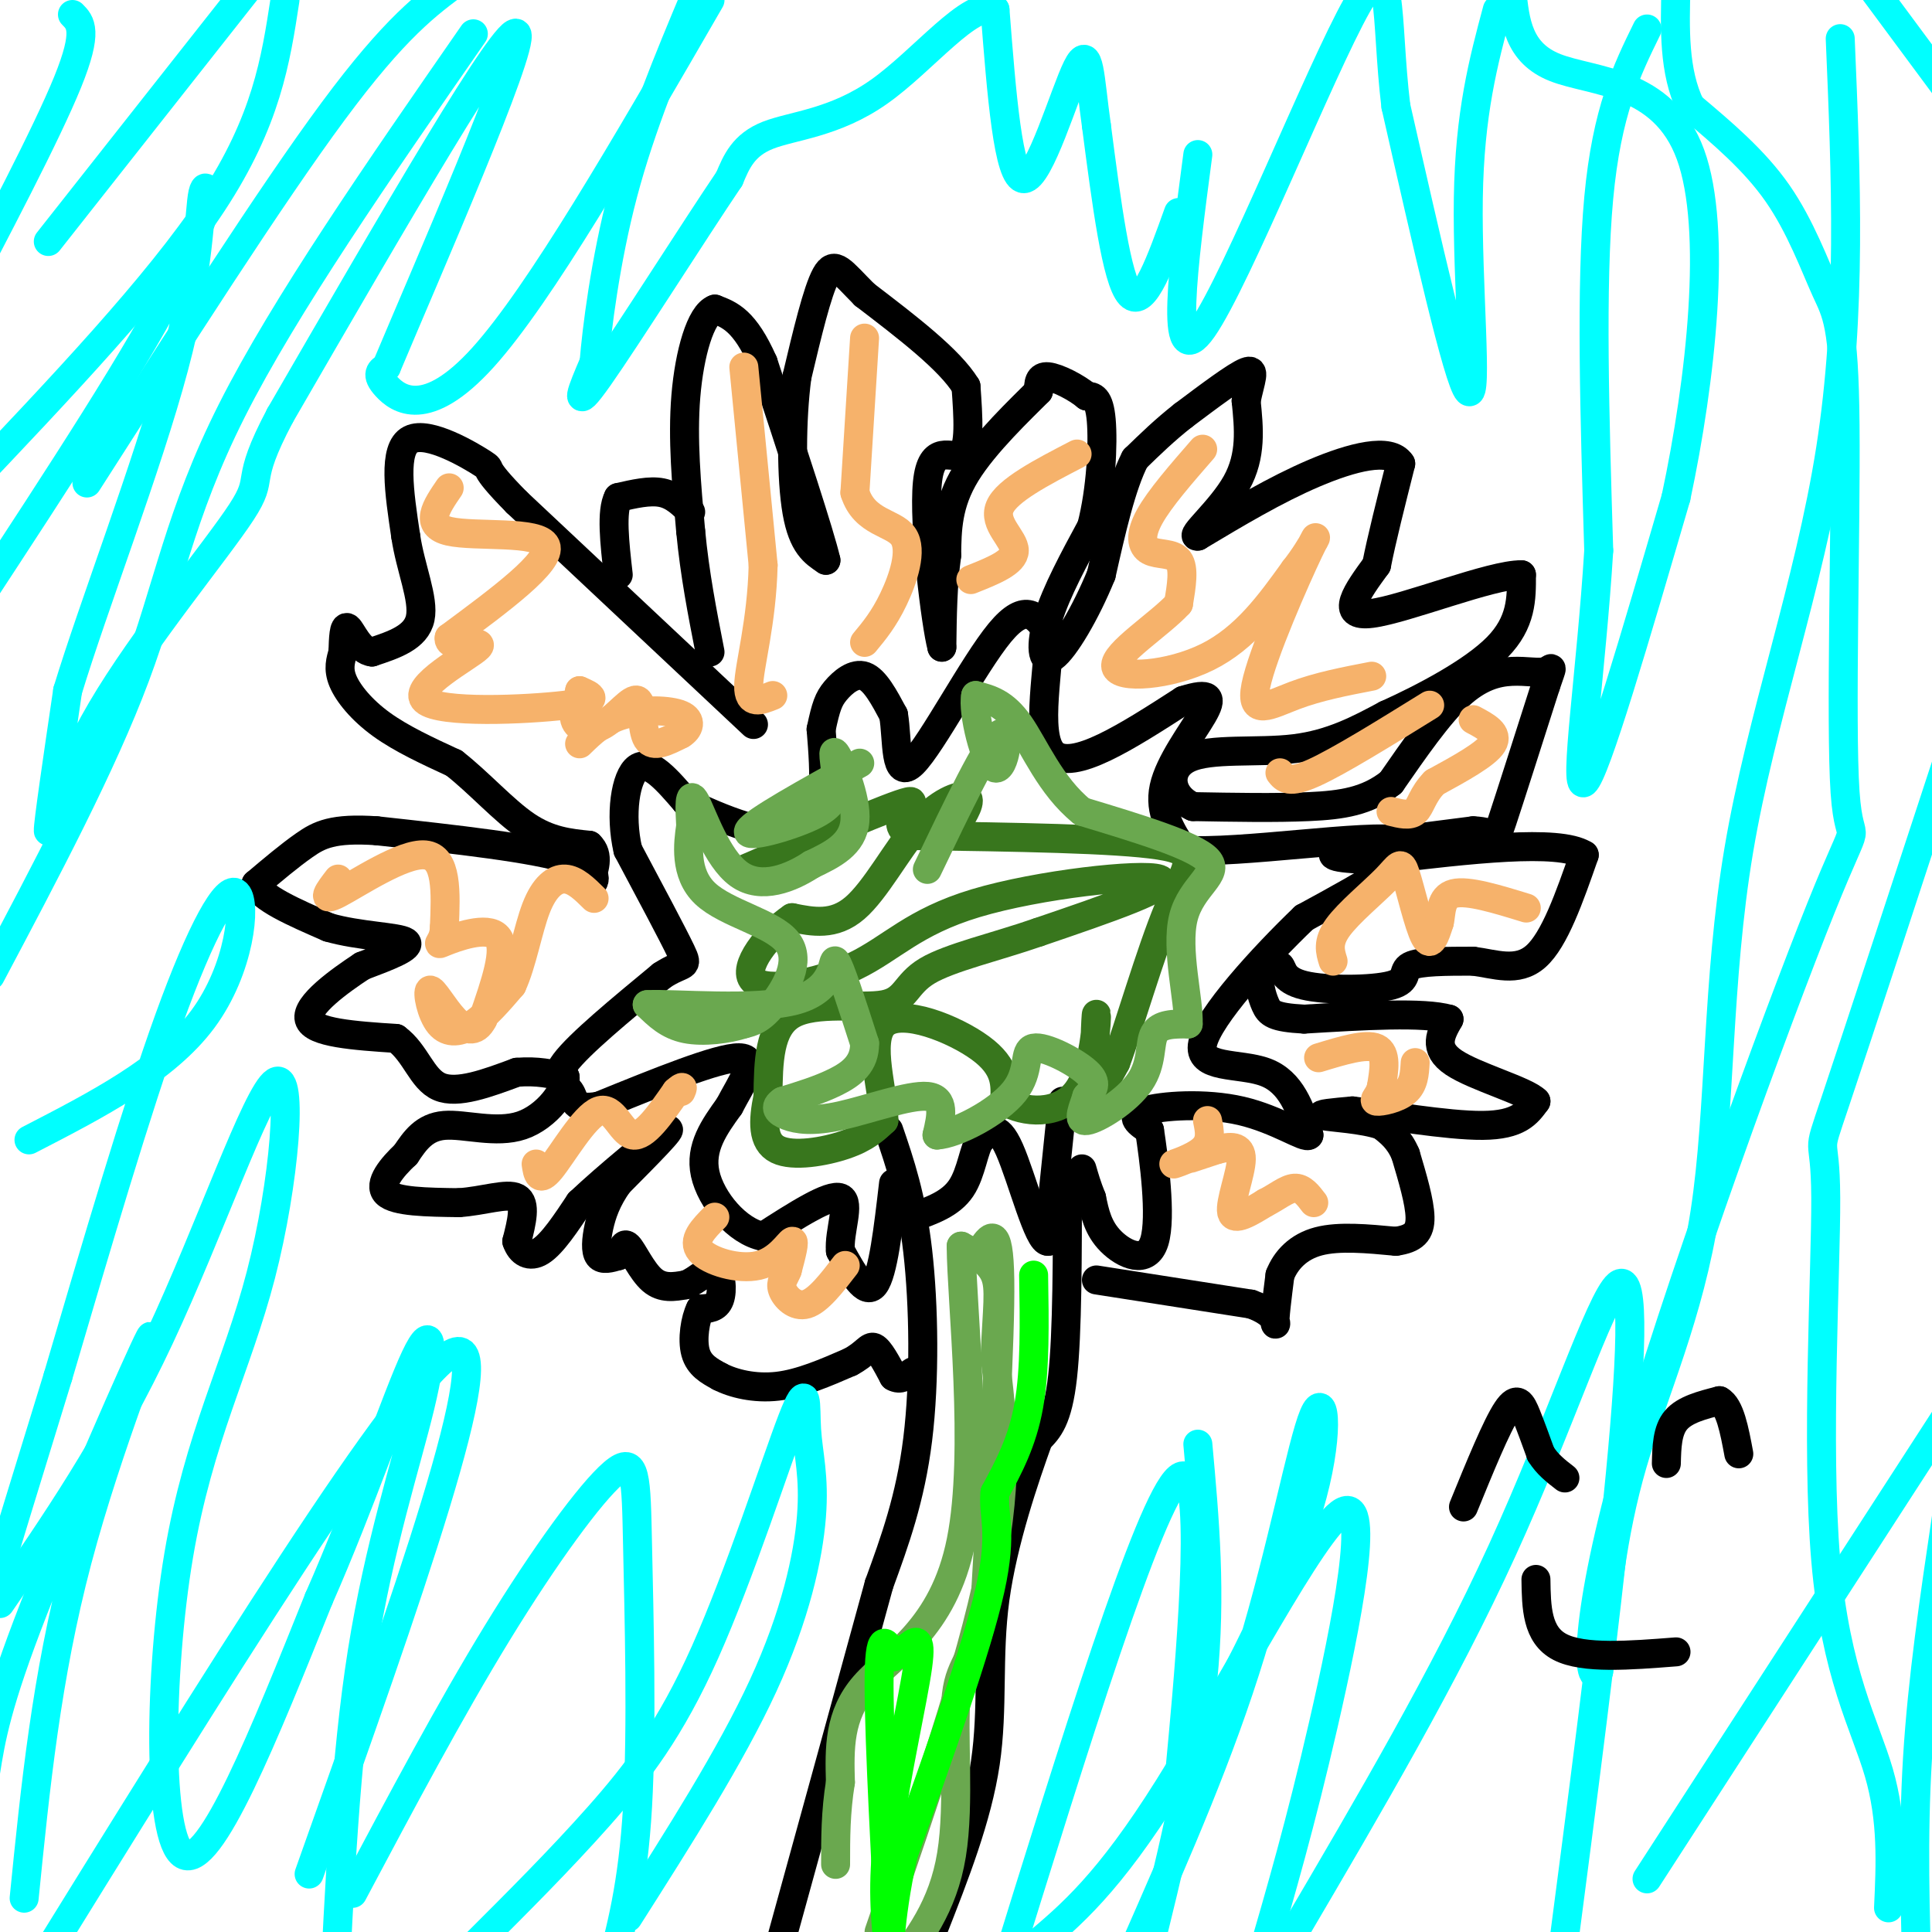 <svg viewBox='0 0 400 400' version='1.1' xmlns='http://www.w3.org/2000/svg' xmlns:xlink='http://www.w3.org/1999/xlink'><g fill='none' stroke='#000000' stroke-width='6' stroke-linecap='round' stroke-linejoin='round'><path d='M184,234c2.356,6.889 4.711,13.778 6,25c1.289,11.222 1.511,26.778 0,39c-1.511,12.222 -4.756,21.111 -8,30'/><path d='M182,328c-5.000,18.333 -13.500,49.167 -22,80'/><path d='M220,228c0.000,0.000 -3.000,29.000 -3,29'/><path d='M217,257c-1.978,0.378 -5.422,-13.178 -8,-19c-2.578,-5.822 -4.289,-3.911 -6,-2'/><path d='M203,236c-1.378,1.644 -1.822,6.756 -4,10c-2.178,3.244 -6.089,4.622 -10,6'/><path d='M221,244c0.000,16.000 0.000,32.000 -1,41c-1.000,9.000 -3.000,11.000 -5,13'/><path d='M215,298c-2.821,7.869 -7.375,21.042 -9,33c-1.625,11.958 -0.321,22.702 -2,34c-1.679,11.298 -6.339,23.149 -11,35'/><path d='M193,400c-2.000,6.833 -1.500,6.417 -1,6'/><path d='M185,245c-1.083,9.333 -2.167,18.667 -4,21c-1.833,2.333 -4.417,-2.333 -7,-7'/><path d='M174,259c-0.378,-3.889 2.178,-10.111 0,-11c-2.178,-0.889 -9.089,3.556 -16,8'/><path d='M158,256c-5.378,-1.022 -10.822,-7.578 -12,-13c-1.178,-5.422 1.911,-9.711 5,-14'/><path d='M151,229c2.511,-4.844 6.289,-9.956 2,-10c-4.289,-0.044 -16.644,4.978 -29,10'/><path d='M124,229c-5.548,1.012 -4.917,-1.458 -6,-3c-1.083,-1.542 -3.881,-2.155 -1,-6c2.881,-3.845 11.440,-10.923 20,-18'/><path d='M137,202c4.489,-2.978 5.711,-1.422 4,-5c-1.711,-3.578 -6.356,-12.289 -11,-21'/><path d='M130,176c-1.711,-7.356 -0.489,-15.244 2,-17c2.489,-1.756 6.244,2.622 10,7'/><path d='M142,166c6.711,3.356 18.489,8.244 24,6c5.511,-2.244 4.756,-11.622 4,-21'/><path d='M170,151c1.012,-4.786 1.542,-6.250 3,-8c1.458,-1.750 3.845,-3.786 6,-3c2.155,0.786 4.077,4.393 6,8'/><path d='M185,148c0.881,5.107 0.083,13.875 4,10c3.917,-3.875 12.548,-20.393 18,-27c5.452,-6.607 7.726,-3.304 10,0'/><path d='M217,131c0.578,6.044 -2.978,21.156 1,25c3.978,3.844 15.489,-3.578 27,-11'/><path d='M245,145c5.607,-1.762 6.125,-0.667 4,3c-2.125,3.667 -6.893,9.905 -8,15c-1.107,5.095 1.446,9.048 4,13'/><path d='M245,176c11.511,0.867 38.289,-3.467 45,-2c6.711,1.467 -6.644,8.733 -20,16'/><path d='M270,190c-8.512,8.155 -19.792,20.542 -21,26c-1.208,5.458 7.655,3.988 13,6c5.345,2.012 7.173,7.506 9,13'/><path d='M271,235c-0.571,0.929 -6.500,-3.250 -14,-5c-7.500,-1.750 -16.571,-1.071 -20,0c-3.429,1.071 -1.214,2.536 1,4'/><path d='M238,234c0.869,5.714 2.542,18.000 1,23c-1.542,5.000 -6.298,2.714 -9,0c-2.702,-2.714 -3.351,-5.857 -4,-9'/><path d='M226,248c-1.000,-2.500 -1.500,-4.250 -2,-6'/><path d='M156,150c0.000,0.000 -49.000,-46.000 -49,-46'/><path d='M107,104c-8.286,-8.393 -4.500,-6.375 -7,-8c-2.500,-1.625 -11.286,-6.893 -15,-5c-3.714,1.893 -2.357,10.946 -1,20'/><path d='M84,111c0.956,6.578 3.844,13.022 3,17c-0.844,3.978 -5.422,5.489 -10,7'/><path d='M77,135c-2.622,-0.244 -4.178,-4.356 -5,-5c-0.822,-0.644 -0.911,2.178 -1,5'/><path d='M71,135c-0.452,1.690 -1.083,3.417 0,6c1.083,2.583 3.881,6.024 8,9c4.119,2.976 9.560,5.488 15,8'/><path d='M94,158c5.089,3.956 10.311,9.844 15,13c4.689,3.156 8.844,3.578 13,4'/><path d='M122,175c2.167,2.000 1.083,5.000 0,8'/><path d='M122,183c0.889,0.400 3.111,-2.600 -4,-5c-7.111,-2.400 -23.556,-4.200 -40,-6'/><path d='M78,172c-9.111,-0.622 -11.889,0.822 -15,3c-3.111,2.178 -6.556,5.089 -10,8'/><path d='M53,183c0.833,2.833 7.917,5.917 15,9'/><path d='M68,192c6.289,1.844 14.511,1.956 16,3c1.489,1.044 -3.756,3.022 -9,5'/><path d='M75,200c-4.644,3.044 -11.756,8.156 -11,11c0.756,2.844 9.378,3.422 18,4'/><path d='M82,215c4.089,2.978 5.311,8.422 9,10c3.689,1.578 9.844,-0.711 16,-3'/><path d='M107,222c4.333,-0.333 7.167,0.333 10,1'/><path d='M117,223c0.369,2.488 -3.708,8.208 -9,10c-5.292,1.792 -11.798,-0.345 -16,0c-4.202,0.345 -6.101,3.173 -8,6'/><path d='M84,239c-2.800,2.622 -5.800,6.178 -4,8c1.800,1.822 8.400,1.911 15,2'/><path d='M95,249c5.000,-0.311 10.000,-2.089 12,-1c2.000,1.089 1.000,5.044 0,9'/><path d='M107,257c0.756,2.289 2.644,3.511 5,2c2.356,-1.511 5.178,-5.756 8,-10'/><path d='M120,249c5.689,-5.378 15.911,-13.822 18,-15c2.089,-1.178 -3.956,4.911 -10,11'/><path d='M128,245c-2.405,3.381 -3.417,6.333 -4,9c-0.583,2.667 -0.738,5.048 0,6c0.738,0.952 2.369,0.476 4,0'/><path d='M128,260c0.857,-0.857 1.000,-3.000 2,-2c1.000,1.000 2.857,5.143 5,7c2.143,1.857 4.571,1.429 7,1'/><path d='M142,266c2.333,-0.857 4.667,-3.500 6,-3c1.333,0.500 1.667,4.143 1,6c-0.667,1.857 -2.333,1.929 -4,2'/><path d='M145,271c-1.067,2.089 -1.733,6.311 -1,9c0.733,2.689 2.867,3.844 5,5'/><path d='M149,285c2.778,1.444 7.222,2.556 12,2c4.778,-0.556 9.889,-2.778 15,-5'/><path d='M176,282c3.267,-1.711 3.933,-3.489 5,-3c1.067,0.489 2.533,3.244 4,6'/><path d='M185,285c1.333,0.833 2.667,-0.083 4,-1'/><path d='M227,265c0.000,0.000 32.000,5.000 32,5'/><path d='M259,270c6.044,2.111 5.156,4.889 5,4c-0.156,-0.889 0.422,-5.444 1,-10'/><path d='M265,264c1.222,-3.111 3.778,-5.889 8,-7c4.222,-1.111 10.111,-0.556 16,0'/><path d='M289,257c3.733,-0.533 5.067,-1.867 5,-5c-0.067,-3.133 -1.533,-8.067 -3,-13'/><path d='M291,239c-1.333,-3.167 -3.167,-4.583 -5,-6'/><path d='M286,233c-3.711,-1.333 -10.489,-1.667 -12,-2c-1.511,-0.333 2.244,-0.667 6,-1'/><path d='M280,230c6.444,0.733 19.556,3.067 27,3c7.444,-0.067 9.222,-2.533 11,-5'/><path d='M318,228c-2.022,-2.156 -12.578,-5.044 -17,-8c-4.422,-2.956 -2.711,-5.978 -1,-9'/><path d='M300,211c-5.167,-1.500 -17.583,-0.750 -30,0'/><path d='M270,211c-6.345,-0.345 -7.208,-1.208 -8,-3c-0.792,-1.792 -1.512,-4.512 -1,-6c0.512,-1.488 2.256,-1.744 4,-2'/><path d='M265,200c0.683,0.536 0.389,2.876 5,4c4.611,1.124 14.126,1.033 18,0c3.874,-1.033 2.107,-3.010 4,-4c1.893,-0.990 7.447,-0.995 13,-1'/><path d='M305,199c4.467,0.556 9.133,2.444 13,-1c3.867,-3.444 6.933,-12.222 10,-21'/><path d='M328,177c-5.333,-3.333 -23.667,-1.167 -42,1'/><path d='M286,178c-9.511,-0.111 -12.289,-0.889 -8,-2c4.289,-1.111 15.644,-2.556 27,-4'/><path d='M305,172c5.133,0.178 4.467,2.622 6,-2c1.533,-4.622 5.267,-16.311 9,-28'/><path d='M320,142c1.686,-4.989 1.400,-3.461 0,-3c-1.400,0.461 -3.915,-0.145 -7,0c-3.085,0.145 -6.738,1.041 -11,5c-4.262,3.959 -9.131,10.979 -14,18'/><path d='M288,162c-4.889,3.911 -10.111,4.689 -17,5c-6.889,0.311 -15.444,0.156 -24,0'/><path d='M247,167c-5.024,-2.226 -5.583,-7.792 -1,-10c4.583,-2.208 14.310,-1.060 22,-2c7.690,-0.940 13.345,-3.970 19,-7'/><path d='M287,148c7.844,-3.533 17.956,-8.867 23,-14c5.044,-5.133 5.022,-10.067 5,-15'/><path d='M315,119c-6.156,-0.111 -24.044,7.111 -31,8c-6.956,0.889 -2.978,-4.556 1,-10'/><path d='M285,117c1.000,-5.167 3.000,-13.083 5,-21'/><path d='M290,96c-2.156,-3.400 -10.044,-1.400 -18,2c-7.956,3.400 -15.978,8.200 -24,13'/><path d='M248,111c-2.044,0.333 4.844,-5.333 8,-11c3.156,-5.667 2.578,-11.333 2,-17'/><path d='M258,83c0.889,-4.378 2.111,-6.822 0,-6c-2.111,0.822 -7.556,4.911 -13,9'/><path d='M245,86c-3.833,3.000 -6.917,6.000 -10,9'/><path d='M235,95c-2.833,5.500 -4.917,14.750 -7,24'/><path d='M228,119c-3.179,7.810 -7.625,15.333 -10,17c-2.375,1.667 -2.679,-2.524 -1,-8c1.679,-5.476 5.339,-12.238 9,-19'/><path d='M226,109c1.978,-7.622 2.422,-17.178 2,-22c-0.422,-4.822 -1.711,-4.911 -3,-5'/><path d='M225,82c-2.156,-1.800 -6.044,-3.800 -8,-4c-1.956,-0.200 -1.978,1.400 -2,3'/><path d='M215,81c-3.467,3.489 -11.133,10.711 -15,17c-3.867,6.289 -3.933,11.644 -4,17'/><path d='M196,115c-0.833,6.000 -0.917,12.500 -1,19'/><path d='M195,134c-1.238,-4.560 -3.833,-25.458 -3,-34c0.833,-8.542 5.095,-4.726 7,-6c1.905,-1.274 1.452,-7.637 1,-14'/><path d='M200,80c-3.333,-5.500 -12.167,-12.250 -21,-19'/><path d='M179,61c-4.778,-4.778 -6.222,-7.222 -8,-4c-1.778,3.222 -3.889,12.111 -6,21'/><path d='M165,78c-1.200,9.044 -1.200,21.156 0,28c1.200,6.844 3.600,8.422 6,10'/><path d='M171,116c-1.167,-5.167 -7.083,-23.083 -13,-41'/><path d='M158,75c-3.833,-8.667 -6.917,-9.833 -10,-11'/><path d='M148,64c-2.933,1.044 -5.267,9.156 -6,18c-0.733,8.844 0.133,18.422 1,28'/><path d='M143,110c0.833,8.833 2.417,16.917 4,25'/><path d='M143,106c-1.750,-1.750 -3.500,-3.500 -6,-4c-2.500,-0.500 -5.750,0.250 -9,1'/><path d='M128,103c-1.500,2.833 -0.750,9.417 0,16'/></g>
<g fill='none' stroke='#f6b26b' stroke-width='6' stroke-linecap='round' stroke-linejoin='round'><path d='M250,232c0.444,2.133 0.889,4.267 -1,6c-1.889,1.733 -6.111,3.067 -6,3c0.111,-0.067 4.556,-1.533 9,-3'/><path d='M252,238c2.726,-0.690 5.042,-0.917 5,2c-0.042,2.917 -2.440,8.976 -2,11c0.440,2.024 3.720,0.012 7,-2'/><path d='M262,249c2.244,-1.111 4.356,-2.889 6,-3c1.644,-0.111 2.822,1.444 4,3'/><path d='M273,219c4.917,-1.500 9.833,-3.000 12,-2c2.167,1.000 1.583,4.500 1,8'/><path d='M286,225c-0.405,1.964 -1.917,2.875 -1,3c0.917,0.125 4.262,-0.536 6,-2c1.738,-1.464 1.869,-3.732 2,-6'/><path d='M276,199c-0.616,-1.965 -1.231,-3.930 1,-7c2.231,-3.070 7.309,-7.246 10,-10c2.691,-2.754 2.994,-4.088 4,-1c1.006,3.088 2.716,10.596 4,13c1.284,2.404 2.142,-0.298 3,-3'/><path d='M298,191c0.467,-1.933 0.133,-5.267 3,-6c2.867,-0.733 8.933,1.133 15,3'/><path d='M305,149c2.667,1.417 5.333,2.833 4,5c-1.333,2.167 -6.667,5.083 -12,8'/><path d='M297,162c-2.533,2.578 -2.867,5.022 -4,6c-1.133,0.978 -3.067,0.489 -5,0'/><path d='M265,160c0.917,1.167 1.833,2.333 7,0c5.167,-2.333 14.583,-8.167 24,-14'/><path d='M249,93c-4.470,5.131 -8.940,10.262 -11,14c-2.060,3.738 -1.708,6.083 0,7c1.708,0.917 4.774,0.405 6,2c1.226,1.595 0.613,5.298 0,9'/><path d='M244,125c-3.857,4.238 -13.500,10.333 -13,13c0.500,2.667 11.143,1.905 19,-2c7.857,-3.905 12.929,-10.952 18,-18'/><path d='M268,118c4.207,-5.343 5.726,-9.700 3,-4c-2.726,5.700 -9.695,21.458 -11,28c-1.305,6.542 3.056,3.869 8,2c4.944,-1.869 10.472,-2.935 16,-4'/><path d='M179,70c0.000,0.000 -2.000,32.000 -2,32'/><path d='M177,102c2.000,6.321 8.000,6.125 10,9c2.000,2.875 0.000,8.821 -2,13c-2.000,4.179 -4.000,6.589 -6,9'/><path d='M154,76c0.000,0.000 4.000,41.000 4,41'/><path d='M158,117c-0.267,11.844 -2.933,20.956 -3,25c-0.067,4.044 2.467,3.022 5,2'/><path d='M223,94c-7.289,3.778 -14.578,7.556 -16,11c-1.422,3.444 3.022,6.556 3,9c-0.022,2.444 -4.511,4.222 -9,6'/><path d='M93,101c-2.667,3.889 -5.333,7.778 0,9c5.333,1.222 18.667,-0.222 20,3c1.333,3.222 -9.333,11.111 -20,19'/><path d='M93,132c-0.616,2.751 7.845,0.129 6,2c-1.845,1.871 -13.997,8.234 -11,11c2.997,2.766 21.142,1.933 29,1c7.858,-0.933 5.429,-1.967 3,-3'/><path d='M120,143c-0.015,0.718 -1.554,4.013 -1,6c0.554,1.987 3.200,2.667 6,1c2.800,-1.667 5.754,-5.679 7,-5c1.246,0.679 0.785,6.051 2,8c1.215,1.949 4.108,0.474 7,-1'/><path d='M141,152c1.690,-0.988 2.417,-2.958 0,-4c-2.417,-1.042 -7.976,-1.155 -12,0c-4.024,1.155 -6.512,3.577 -9,6'/><path d='M70,182c-1.911,2.489 -3.822,4.978 0,3c3.822,-1.978 13.378,-8.422 18,-8c4.622,0.422 4.311,7.711 4,15'/><path d='M92,192c-0.071,3.262 -2.250,3.917 0,3c2.250,-0.917 8.929,-3.405 11,-1c2.071,2.405 -0.464,9.702 -3,17'/><path d='M100,211c-1.510,3.101 -3.786,2.353 -6,0c-2.214,-2.353 -4.367,-6.311 -5,-6c-0.633,0.311 0.253,4.891 2,7c1.747,2.109 4.356,1.745 7,0c2.644,-1.745 5.322,-4.873 8,-8'/><path d='M106,204c2.083,-4.452 3.292,-11.583 5,-16c1.708,-4.417 3.917,-6.119 6,-6c2.083,0.119 4.042,2.060 6,4'/><path d='M111,241c0.292,1.982 0.583,3.964 3,1c2.417,-2.964 6.958,-10.875 10,-12c3.042,-1.125 4.583,4.536 7,5c2.417,0.464 5.708,-4.268 9,-9'/><path d='M140,226c1.667,-1.500 1.333,-0.750 1,0'/><path d='M148,252c-2.411,2.435 -4.821,4.869 -3,7c1.821,2.131 7.875,3.958 12,3c4.125,-0.958 6.321,-4.702 7,-5c0.679,-0.298 -0.161,2.851 -1,6'/><path d='M163,263c-0.583,1.560 -1.542,2.458 -1,4c0.542,1.542 2.583,3.726 5,3c2.417,-0.726 5.208,-4.363 8,-8'/></g>
<g fill='none' stroke='#38761d' stroke-width='6' stroke-linecap='round' stroke-linejoin='round'><path d='M198,171c1.667,-2.720 3.333,-5.440 2,-6c-1.333,-0.560 -5.667,1.042 -10,6c-4.333,4.958 -8.667,13.274 -13,17c-4.333,3.726 -8.667,2.863 -13,2'/><path d='M164,190c-4.875,3.256 -10.563,10.394 -8,13c2.563,2.606 13.378,0.678 21,-3c7.622,-3.678 12.052,-9.106 25,-13c12.948,-3.894 34.414,-6.256 38,-5c3.586,1.256 -10.707,6.128 -25,11'/><path d='M215,193c-8.818,3.067 -18.364,5.234 -23,8c-4.636,2.766 -4.364,6.129 -9,7c-4.636,0.871 -14.182,-0.751 -19,2c-4.818,2.751 -4.909,9.876 -5,17'/><path d='M159,227c-1.060,5.119 -1.208,9.417 2,11c3.208,1.583 9.774,0.452 14,-1c4.226,-1.452 6.113,-3.226 8,-5'/><path d='M183,232c0.107,-5.464 -3.625,-16.625 0,-20c3.625,-3.375 14.607,1.036 20,5c5.393,3.964 5.196,7.482 5,11'/><path d='M208,228c3.915,2.435 11.204,3.024 15,-2c3.796,-5.024 4.099,-15.660 4,-16c-0.099,-0.340 -0.600,9.617 0,13c0.600,3.383 2.300,0.191 4,-3'/><path d='M231,220c2.619,-6.952 7.167,-22.833 11,-32c3.833,-9.167 6.952,-11.619 -2,-13c-8.952,-1.381 -29.976,-1.690 -51,-2'/><path d='M189,173c-6.644,-2.489 2.244,-7.711 -1,-7c-3.244,0.711 -18.622,7.356 -34,14'/></g>
<g fill='none' stroke='#6aa84f' stroke-width='6' stroke-linecap='round' stroke-linejoin='round'><path d='M178,158c-11.044,6.111 -22.089,12.222 -23,14c-0.911,1.778 8.311,-0.778 13,-3c4.689,-2.222 4.844,-4.111 5,-6'/><path d='M173,163c0.429,-3.238 -1.000,-8.333 0,-7c1.000,1.333 4.429,9.095 4,14c-0.429,4.905 -4.714,6.952 -9,9'/><path d='M168,179c-4.262,2.798 -10.417,5.292 -15,2c-4.583,-3.292 -7.595,-12.369 -9,-15c-1.405,-2.631 -1.202,1.185 -1,5'/><path d='M143,171c-0.534,3.533 -1.370,9.864 3,14c4.370,4.136 13.946,6.075 17,10c3.054,3.925 -0.413,9.836 -3,13c-2.587,3.164 -4.293,3.582 -6,4'/><path d='M154,212c-3.244,1.067 -8.356,1.733 -12,1c-3.644,-0.733 -5.822,-2.867 -8,-5'/><path d='M134,208c5.369,-0.321 22.792,1.375 31,-1c8.208,-2.375 7.202,-8.821 8,-8c0.798,0.821 3.399,8.911 6,17'/><path d='M179,216c0.089,4.244 -2.689,6.356 -6,8c-3.311,1.644 -7.156,2.822 -11,4'/><path d='M162,228c-1.861,1.209 -1.014,2.231 1,3c2.014,0.769 5.196,1.284 11,0c5.804,-1.284 14.230,-4.367 18,-4c3.770,0.367 2.885,4.183 2,8'/><path d='M194,235c3.866,-0.191 12.531,-4.670 16,-9c3.469,-4.330 1.742,-8.512 4,-9c2.258,-0.488 8.502,2.718 11,5c2.498,2.282 1.249,3.641 0,5'/><path d='M225,227c-0.641,2.238 -2.244,5.332 0,5c2.244,-0.332 8.335,-4.089 11,-8c2.665,-3.911 1.904,-7.974 3,-10c1.096,-2.026 4.048,-2.013 7,-2'/><path d='M246,212c0.250,-4.690 -2.625,-15.417 -1,-22c1.625,-6.583 7.750,-9.024 5,-12c-2.750,-2.976 -14.375,-6.488 -26,-10'/><path d='M224,168c-6.533,-5.289 -9.867,-13.511 -13,-18c-3.133,-4.489 -6.067,-5.244 -9,-6'/><path d='M202,144c-0.726,3.214 1.958,14.250 4,15c2.042,0.750 3.440,-8.786 1,-7c-2.440,1.786 -8.720,14.893 -15,28'/><path d='M203,259c1.917,-3.000 3.833,-6.000 4,6c0.167,12.000 -1.417,39.000 -3,66'/><path d='M204,331c-1.905,13.060 -5.167,12.708 -6,20c-0.833,7.292 0.762,22.226 -1,33c-1.762,10.774 -6.881,17.387 -12,24'/><path d='M182,400c9.500,-27.583 19.000,-55.167 23,-75c4.000,-19.833 2.500,-31.917 1,-44'/><path d='M206,281c0.467,-10.356 1.133,-14.244 0,-17c-1.133,-2.756 -4.067,-4.378 -7,-6'/><path d='M199,258c0.048,11.321 3.667,42.625 0,61c-3.667,18.375 -14.619,23.821 -20,30c-5.381,6.179 -5.190,13.089 -5,20'/><path d='M174,369c-1.000,6.167 -1.000,11.583 -1,17'/></g>
<g fill='none' stroke='#00ff00' stroke-width='6' stroke-linecap='round' stroke-linejoin='round'><path d='M214,264c0.167,9.750 0.333,19.500 -1,27c-1.333,7.500 -4.167,12.750 -7,18'/><path d='M206,309c-0.511,4.800 1.711,7.800 -1,20c-2.711,12.200 -10.356,33.600 -18,55'/><path d='M187,384c-3.310,14.524 -2.583,23.333 -3,14c-0.417,-9.333 -1.976,-36.810 -2,-49c-0.024,-12.190 1.488,-9.095 3,-6'/><path d='M185,343c0.927,-1.161 1.743,-1.064 3,-2c1.257,-0.936 2.954,-2.906 2,4c-0.954,6.906 -4.558,22.687 -6,34c-1.442,11.313 -0.721,18.156 0,25'/></g>
<g fill='none' stroke='#00ffff' stroke-width='6' stroke-linecap='round' stroke-linejoin='round'><path d='M15,3c1.667,1.667 3.333,3.333 -1,14c-4.333,10.667 -14.667,30.333 -25,50'/><path d='M10,50c0.000,0.000 41.000,-52.000 41,-52'/><path d='M59,0c-1.917,12.500 -3.833,25.000 -15,42c-11.167,17.000 -31.583,38.500 -52,60'/><path d='M18,100c19.083,-29.833 38.167,-59.667 51,-77c12.833,-17.333 19.417,-22.167 26,-27'/><path d='M98,7c-19.556,28.200 -39.111,56.400 -50,78c-10.889,21.600 -13.111,36.600 -20,55c-6.889,18.400 -18.444,40.200 -30,62'/><path d='M6,236c14.143,-7.292 28.286,-14.583 36,-25c7.714,-10.417 9.000,-23.958 7,-26c-2.000,-2.042 -7.286,7.417 -14,26c-6.714,18.583 -14.857,46.292 -23,74'/><path d='M12,285c-6.333,20.500 -10.667,34.750 -15,49'/><path d='M0,332c11.267,-16.346 22.533,-32.691 33,-55c10.467,-22.309 20.133,-50.580 24,-53c3.867,-2.420 1.933,21.011 -3,40c-4.933,18.989 -12.867,33.535 -17,58c-4.133,24.465 -4.467,58.847 1,62c5.467,3.153 16.733,-24.924 28,-53'/><path d='M66,331c8.628,-19.555 16.199,-41.943 20,-50c3.801,-8.057 3.831,-1.785 1,10c-2.831,11.785 -8.523,29.081 -12,51c-3.477,21.919 -4.738,48.459 -6,75'/><path d='M73,392c10.104,-19.006 20.207,-38.013 30,-54c9.793,-15.987 19.274,-28.955 24,-33c4.726,-4.045 4.695,0.834 5,15c0.305,14.166 0.944,37.619 0,54c-0.944,16.381 -3.472,25.691 -6,35'/><path d='M130,397c10.666,-16.765 21.332,-33.531 28,-48c6.668,-14.469 9.337,-26.642 10,-35c0.663,-8.358 -0.679,-12.900 -1,-18c-0.321,-5.100 0.378,-10.759 -3,-2c-3.378,8.759 -10.832,31.935 -18,48c-7.168,16.065 -14.048,25.019 -22,34c-7.952,8.981 -16.976,17.991 -26,27'/><path d='M98,403c-9.167,8.500 -19.083,16.250 -29,24'/><path d='M64,388c19.917,-56.000 39.833,-112.000 30,-108c-9.833,4.000 -49.417,68.000 -89,132'/><path d='M5,393c2.298,-22.917 4.595,-45.833 11,-70c6.405,-24.167 16.917,-49.583 15,-46c-1.917,3.583 -16.262,36.167 -24,56c-7.738,19.833 -8.869,26.917 -10,34'/><path d='M248,299c1.417,15.500 2.833,31.000 1,49c-1.833,18.000 -6.917,38.500 -12,59'/><path d='M235,403c8.780,-19.970 17.560,-39.940 24,-61c6.440,-21.060 10.542,-43.208 13,-49c2.458,-5.792 3.274,4.774 -1,19c-4.274,14.226 -13.637,32.113 -23,50'/><path d='M248,362c-4.619,11.464 -4.667,15.125 -3,-3c1.667,-18.125 5.048,-58.036 -1,-53c-6.048,5.036 -21.524,55.018 -37,105'/><path d='M214,403c7.720,-6.482 15.440,-12.964 28,-33c12.560,-20.036 29.958,-53.625 36,-57c6.042,-3.375 0.726,23.464 -4,44c-4.726,20.536 -8.863,34.768 -13,49'/><path d='M268,400c15.530,-26.440 31.060,-52.881 43,-79c11.940,-26.119 20.292,-51.917 24,-55c3.708,-3.083 2.774,16.548 0,44c-2.774,27.452 -7.387,62.726 -12,98'/><path d='M341,389c0.000,0.000 66.000,-102.000 66,-102'/><path d='M403,314c-2.500,16.833 -5.000,33.667 -6,50c-1.000,16.333 -0.500,32.167 0,48'/><path d='M391,395c0.426,-9.091 0.852,-18.182 -2,-28c-2.852,-9.818 -8.981,-20.364 -11,-44c-2.019,-23.636 0.072,-60.364 0,-75c-0.072,-14.636 -2.306,-7.182 2,-20c4.306,-12.818 15.153,-45.909 26,-79'/><path d='M405,21c0.000,0.000 -20.000,-27.000 -20,-27'/><path d='M381,8c1.203,28.453 2.405,56.906 -2,85c-4.405,28.094 -14.418,55.829 -19,83c-4.582,27.171 -3.734,53.777 -7,75c-3.266,21.223 -10.648,37.064 -15,52c-4.352,14.936 -5.676,28.968 -7,43'/><path d='M331,346c-2.073,3.805 -3.755,-8.181 6,-43c9.755,-34.819 30.948,-92.469 40,-115c9.052,-22.531 5.964,-9.943 5,-24c-0.964,-14.057 0.195,-54.757 0,-76c-0.195,-21.243 -1.745,-23.027 -4,-28c-2.255,-4.973 -5.216,-13.135 -10,-20c-4.784,-6.865 -11.392,-12.432 -18,-18'/><path d='M350,22c-3.500,-7.167 -3.250,-16.083 -3,-25'/><path d='M341,6c-4.167,8.500 -8.333,17.000 -10,35c-1.667,18.000 -0.833,45.500 0,73'/><path d='M331,114c-1.511,24.644 -5.289,49.756 -3,48c2.289,-1.756 10.644,-30.378 19,-59'/><path d='M347,103c5.179,-24.310 8.625,-55.583 3,-71c-5.625,-15.417 -20.321,-14.976 -28,-18c-7.679,-3.024 -8.339,-9.512 -9,-16'/><path d='M310,2c-2.867,10.711 -5.733,21.422 -6,39c-0.267,17.578 2.067,42.022 0,40c-2.067,-2.022 -8.533,-30.511 -15,-59'/><path d='M289,22c-2.238,-18.298 -0.333,-34.542 -8,-21c-7.667,13.542 -24.905,56.869 -32,67c-7.095,10.131 -4.048,-12.935 -1,-36'/><path d='M244,44c-3.583,10.000 -7.167,20.000 -10,17c-2.833,-3.000 -4.917,-19.000 -7,-35'/><path d='M227,26c-1.405,-9.917 -1.417,-17.208 -4,-12c-2.583,5.208 -7.738,22.917 -11,23c-3.262,0.083 -4.631,-17.458 -6,-35'/><path d='M206,2c-5.083,-2.000 -14.792,10.500 -24,17c-9.208,6.500 -17.917,7.000 -23,9c-5.083,2.000 -6.542,5.500 -8,9'/><path d='M151,37c-7.200,10.644 -21.200,32.756 -27,41c-5.800,8.244 -3.400,2.622 -1,-3'/><path d='M123,75c0.511,-6.422 2.289,-20.978 6,-35c3.711,-14.022 9.356,-27.511 15,-41'/><path d='M147,0c-17.622,30.489 -35.244,60.978 -47,74c-11.756,13.022 -17.644,8.578 -20,6c-2.356,-2.578 -1.178,-3.289 0,-4'/><path d='M80,76c8.178,-19.467 28.622,-66.133 27,-69c-1.622,-2.867 -25.311,38.067 -49,79'/><path d='M58,86c-7.823,14.758 -2.880,12.152 -8,20c-5.120,7.848 -20.301,26.152 -29,41c-8.699,14.848 -10.914,26.242 -11,25c-0.086,-1.242 1.957,-15.121 4,-29'/><path d='M14,143c5.292,-17.424 16.522,-46.485 22,-67c5.478,-20.515 5.206,-32.485 6,-36c0.794,-3.515 2.656,1.424 -5,17c-7.656,15.576 -24.828,41.788 -42,68'/></g>
<g fill='none' stroke='#000000' stroke-width='6' stroke-linecap='round' stroke-linejoin='round'><path d='M303,312c3.422,-8.378 6.844,-16.756 9,-20c2.156,-3.244 3.044,-1.356 4,1c0.956,2.356 1.978,5.178 3,8'/><path d='M319,301c1.333,2.167 3.167,3.583 5,5'/><path d='M345,303c0.083,-3.417 0.167,-6.833 2,-9c1.833,-2.167 5.417,-3.083 9,-4'/><path d='M356,290c2.167,1.167 3.083,6.083 4,11'/><path d='M318,327c0.083,5.750 0.167,11.500 5,14c4.833,2.500 14.417,1.750 24,1'/></g>
</svg>